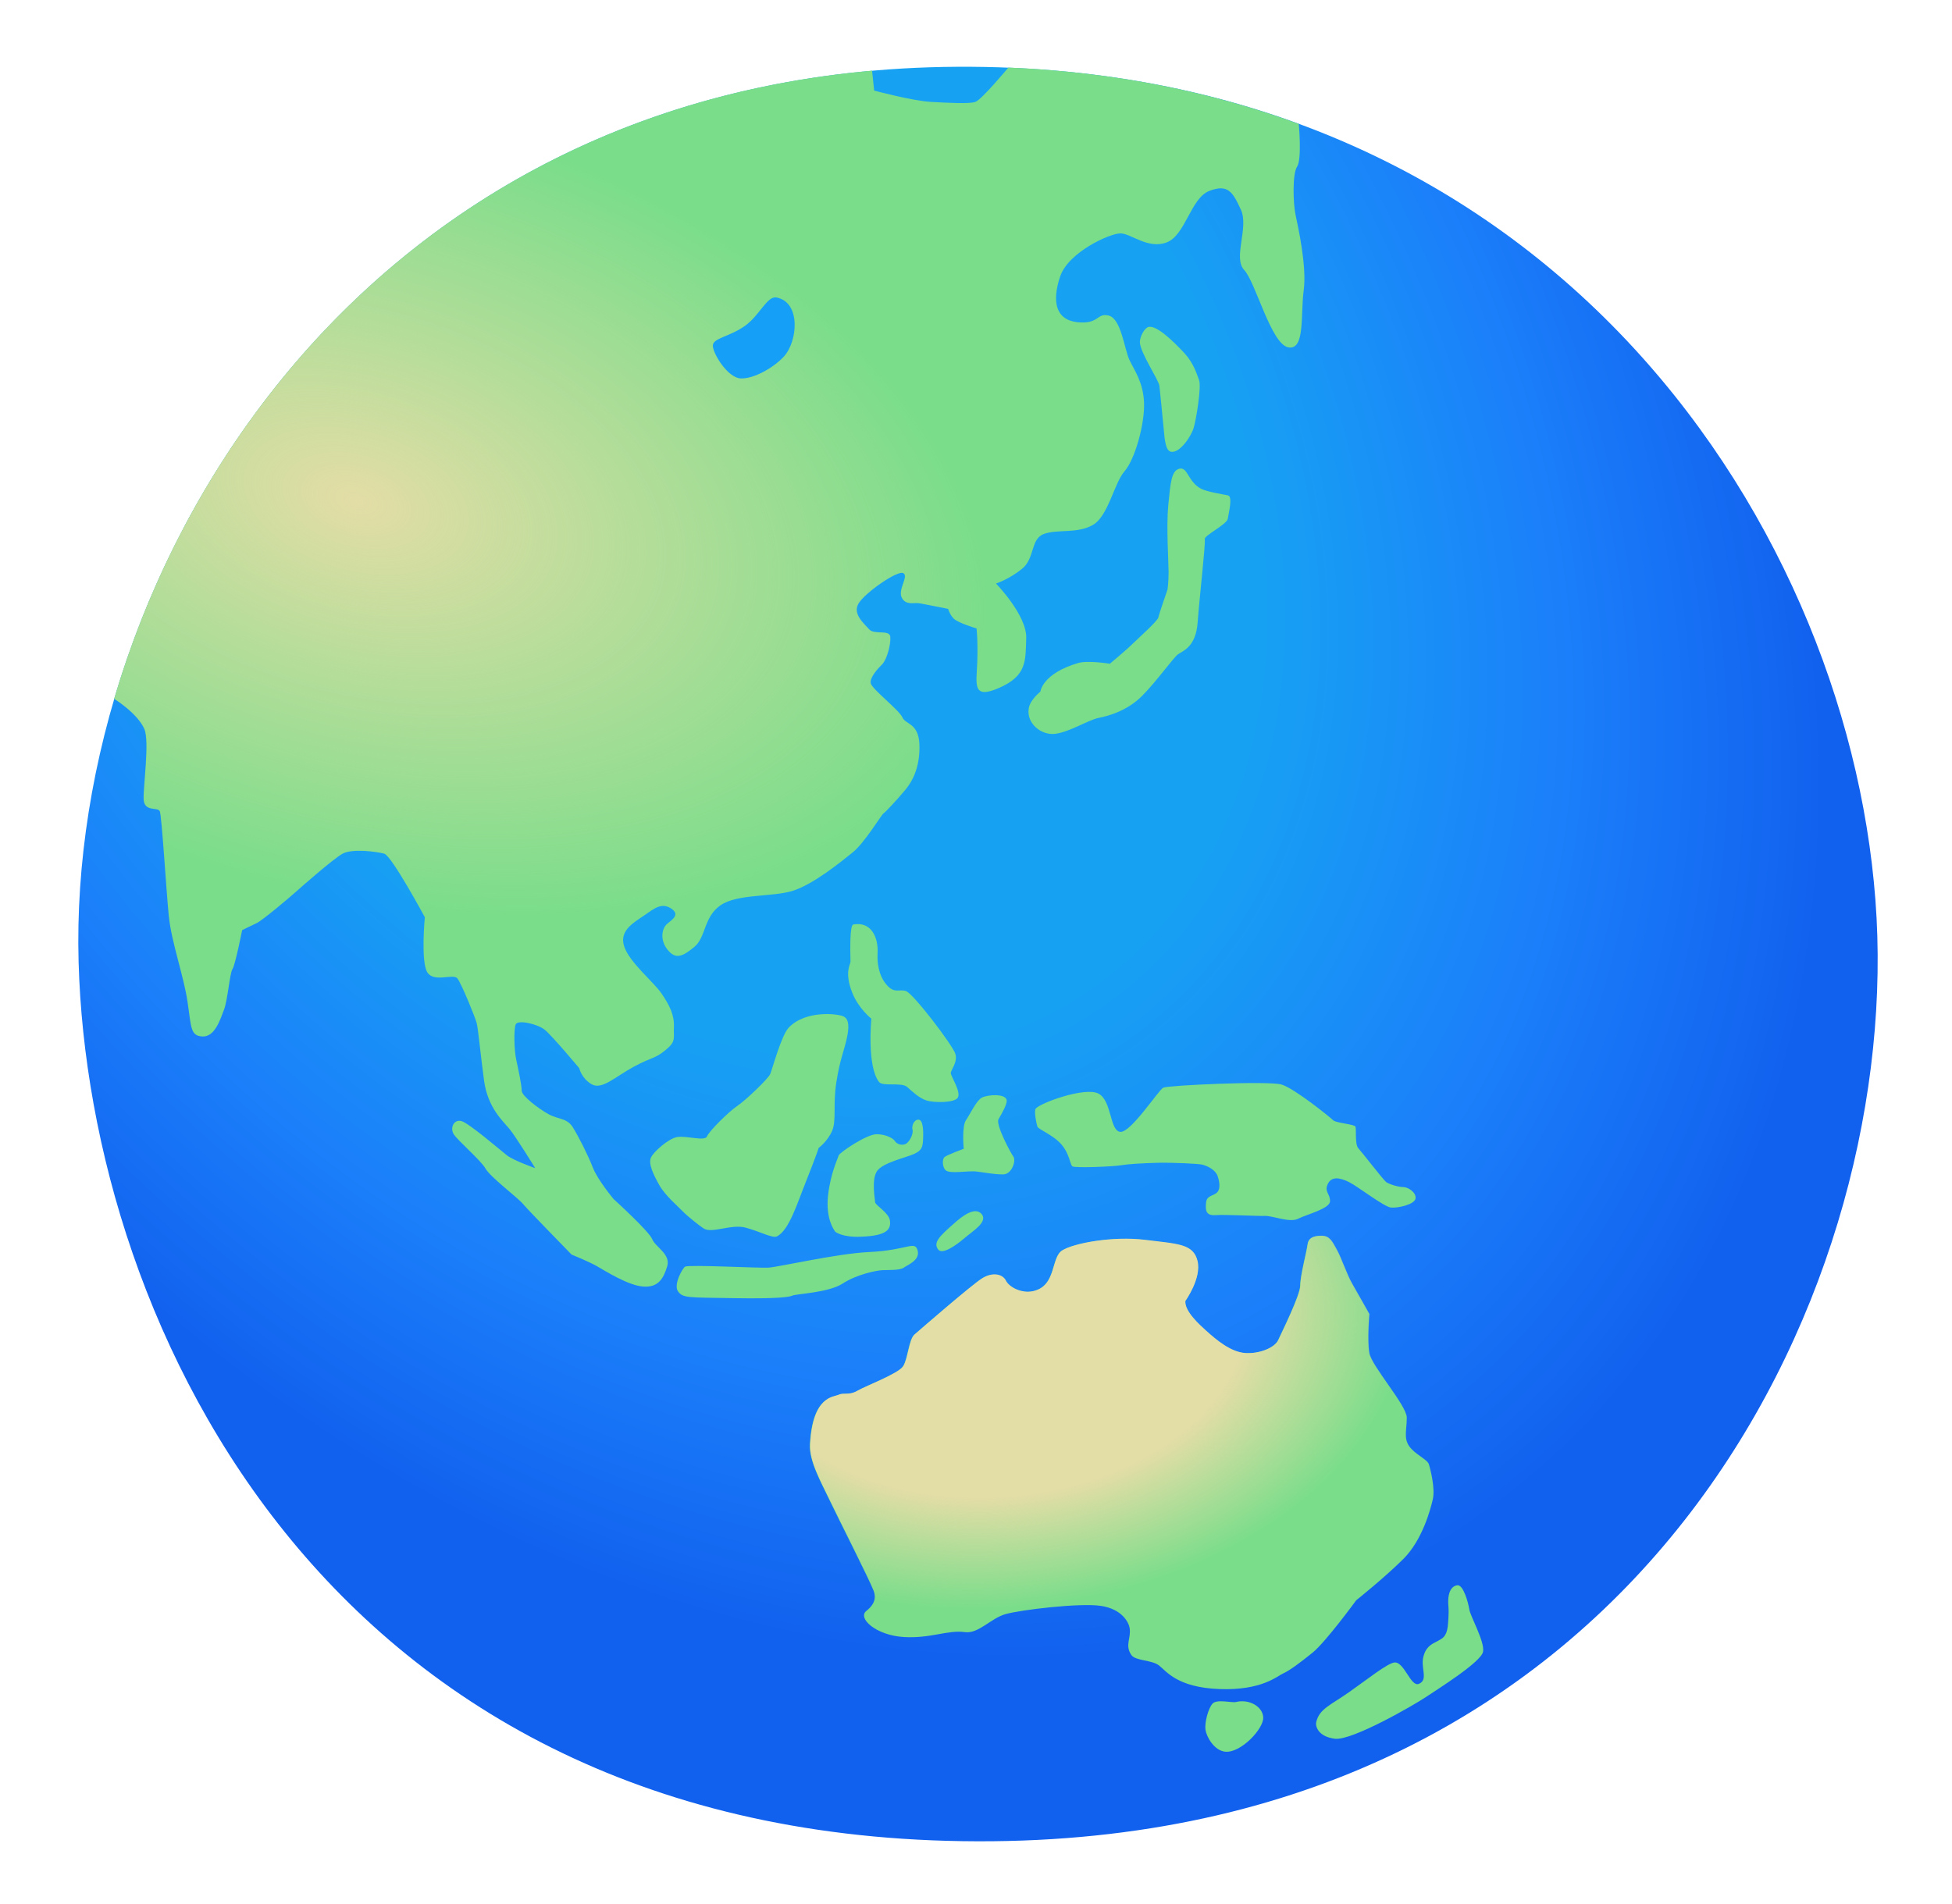<svg width="41" height="40" viewBox="0 0 41 40" fill="none" xmlns="http://www.w3.org/2000/svg">
<path d="M1.651 20.212C1.863 27.837 6.96 38.822 20.854 38.681C34.391 38.544 39.841 27.337 39.416 19.288C38.988 11.238 32.648 1.331 20.107 1.403C7.563 1.472 1.42 12.016 1.651 20.212Z" fill="url(#paint0_radial_4467_1930)"/>
<path d="M15.422 6.919C15.509 7.037 15.906 6.894 16.094 6.903C16.281 6.912 16.485 6.987 16.509 7.159C16.535 7.328 16.347 7.356 16.238 7.575C16.181 7.687 15.803 8.447 16.009 8.534C16.281 8.653 16.416 8.381 16.475 8.253C16.535 8.125 16.678 7.853 16.678 7.853C16.678 7.853 16.841 7.497 17.053 7.522C17.434 7.566 17.281 8.109 17.281 8.109C17.281 8.109 17.197 8.516 17.4 8.609C17.603 8.703 17.8 8.634 17.91 8.594C18.019 8.55 18.206 8.594 18.428 8.5C18.65 8.406 18.744 8.322 18.894 8.262C19.047 8.203 19.181 8.238 19.2 8.1C19.216 7.966 19.081 7.828 18.853 7.812C18.625 7.797 18.344 8.059 18.25 8.144C18.156 8.228 17.85 8.287 17.816 8.069C17.781 7.85 17.978 7.831 18.122 7.747C18.266 7.662 18.36 7.544 18.36 7.544C18.36 7.544 18.097 7.203 18.019 7.178C17.944 7.153 17.638 7.247 17.331 7.034C17.047 6.838 16.931 6.569 16.856 6.5C16.781 6.431 16.441 6.322 16.11 6.391C15.778 6.459 15.284 6.731 15.422 6.919Z" fill="#4B9EEC"/>
<path d="M2.398 14.681C4.261 8.353 9.564 2.262 18.317 1.484L18.361 1.903C18.361 1.903 19.164 2.119 19.555 2.141C19.945 2.162 20.358 2.184 20.486 2.141C20.617 2.097 21.18 1.419 21.18 1.419C23.423 1.512 25.455 1.931 27.28 2.603C27.28 2.603 27.348 3.347 27.245 3.5C27.142 3.653 27.161 4.269 27.211 4.509C27.261 4.75 27.452 5.587 27.383 6.1C27.314 6.612 27.417 7.366 27.058 7.297C26.698 7.228 26.373 5.928 26.133 5.672C25.892 5.416 26.236 4.781 26.064 4.406C25.892 4.031 25.789 3.859 25.398 4.012C25.008 4.166 24.902 4.937 24.508 5.091C24.114 5.244 23.755 4.903 23.533 4.903C23.311 4.903 22.439 5.297 22.267 5.809C22.095 6.322 22.164 6.716 22.627 6.769C23.089 6.819 23.036 6.562 23.292 6.631C23.548 6.7 23.617 7.331 23.72 7.556C23.823 7.778 24.011 8.019 24.03 8.462C24.045 8.906 23.842 9.644 23.62 9.9C23.398 10.156 23.28 10.841 22.955 11.028C22.63 11.216 22.22 11.113 21.93 11.216C21.639 11.319 21.742 11.728 21.467 11.95C21.192 12.172 20.92 12.259 20.92 12.259C20.92 12.259 21.57 12.925 21.555 13.406C21.539 13.884 21.57 14.194 20.989 14.45C20.408 14.706 20.511 14.366 20.527 13.903C20.542 13.441 20.511 13.203 20.511 13.203C20.511 13.203 20.117 13.084 20.033 12.997C19.948 12.912 19.914 12.791 19.914 12.791C19.914 12.791 19.402 12.688 19.298 12.672C19.195 12.656 19.023 12.722 18.939 12.553C18.855 12.381 19.092 12.109 18.973 12.041C18.855 11.972 18.17 12.45 18.033 12.675C17.895 12.897 18.152 13.103 18.255 13.222C18.358 13.341 18.683 13.222 18.698 13.375C18.714 13.528 18.63 13.853 18.527 13.956C18.423 14.059 18.27 14.231 18.286 14.35C18.302 14.469 18.886 14.916 18.952 15.069C19.017 15.222 19.292 15.188 19.311 15.634C19.327 16.078 19.192 16.387 19.002 16.609C18.814 16.831 18.608 17.053 18.558 17.087C18.508 17.122 18.164 17.703 17.908 17.909C17.652 18.116 17.086 18.575 16.658 18.712C16.23 18.85 15.489 18.772 15.133 19.019C14.777 19.266 14.83 19.691 14.583 19.894C14.336 20.097 14.189 20.163 14.02 19.95C13.852 19.738 13.908 19.5 14.008 19.413C14.108 19.322 14.298 19.222 14.098 19.087C13.895 18.953 13.739 19.087 13.527 19.234C13.314 19.381 12.998 19.55 13.111 19.884C13.223 20.222 13.727 20.625 13.895 20.872C14.064 21.119 14.164 21.322 14.155 21.569C14.142 21.816 14.211 21.872 13.977 22.062C13.742 22.253 13.708 22.197 13.314 22.409C12.92 22.622 12.642 22.903 12.427 22.778C12.211 22.653 12.167 22.441 12.167 22.441C12.167 22.441 11.595 21.756 11.439 21.631C11.283 21.509 10.877 21.419 10.833 21.519C10.789 21.619 10.798 22.069 10.845 22.272C10.889 22.475 10.958 22.8 10.958 22.913C10.958 23.025 11.317 23.294 11.52 23.406C11.723 23.519 11.902 23.484 12.027 23.675C12.148 23.866 12.352 24.269 12.452 24.528C12.552 24.788 12.889 25.191 12.889 25.191C12.889 25.191 13.63 25.863 13.698 26.031C13.767 26.2 14.092 26.347 14.014 26.603C13.936 26.862 13.823 27.053 13.508 27.028C13.192 27.006 12.698 26.691 12.542 26.603C12.386 26.512 12.005 26.356 12.005 26.356C12.005 26.356 11.095 25.425 10.983 25.291C10.87 25.156 10.298 24.728 10.198 24.55C10.098 24.372 9.605 23.956 9.527 23.822C9.448 23.688 9.539 23.506 9.695 23.553C9.852 23.597 10.505 24.159 10.648 24.272C10.795 24.384 11.242 24.541 11.242 24.541C11.242 24.541 10.848 23.9 10.705 23.722C10.558 23.544 10.245 23.272 10.167 22.7C10.089 22.128 10.045 21.613 10.011 21.488C9.977 21.363 9.695 20.669 9.608 20.556C9.52 20.444 9.127 20.647 8.98 20.434C8.833 20.222 8.923 19.269 8.923 19.269C8.923 19.269 8.227 17.978 8.07 17.934C7.914 17.891 7.398 17.822 7.195 17.934C6.992 18.047 6.32 18.641 6.22 18.731C6.12 18.822 5.514 19.337 5.389 19.394C5.267 19.45 5.086 19.541 5.086 19.541C5.086 19.541 4.939 20.281 4.883 20.359C4.827 20.438 4.783 21.009 4.705 21.212C4.627 21.416 4.514 21.784 4.255 21.775C3.995 21.762 4.02 21.584 3.939 21.047C3.861 20.509 3.602 19.8 3.545 19.241C3.489 18.678 3.398 17.131 3.355 17.041C3.311 16.95 3.03 17.062 3.017 16.794C3.005 16.525 3.145 15.575 3.03 15.312C2.883 14.978 2.398 14.681 2.398 14.681Z" fill="#7ADD8A"/>
<path d="M2.398 14.681C4.261 8.353 9.564 2.263 18.317 1.484C18.317 1.484 19.464 3.922 19.567 4.016C20.17 4.562 22.445 5.297 22.273 5.809C22.102 6.322 22.17 6.716 22.633 6.769C23.095 6.819 23.042 6.562 23.298 6.631C23.555 6.7 23.623 7.331 23.727 7.556C23.83 7.778 24.017 8.019 24.036 8.463C24.052 8.906 23.848 9.644 23.627 9.9C23.405 10.156 23.286 10.841 22.961 11.028C22.636 11.216 22.227 11.113 21.936 11.216C21.645 11.319 21.748 11.728 21.473 11.95C21.198 12.172 20.927 12.259 20.927 12.259C20.927 12.259 21.577 12.925 21.561 13.406C21.545 13.884 21.577 14.194 20.995 14.45C20.414 14.706 20.517 14.366 20.533 13.903C20.548 13.441 20.517 13.203 20.517 13.203C20.517 13.203 20.123 13.084 20.039 12.997C19.955 12.912 19.92 12.791 19.92 12.791C19.92 12.791 19.408 12.688 19.305 12.672C19.202 12.656 19.03 12.722 18.945 12.553C18.861 12.381 19.098 12.109 18.98 12.041C18.861 11.972 18.177 12.45 18.039 12.675C17.902 12.897 18.158 13.103 18.261 13.222C18.364 13.341 18.689 13.222 18.705 13.375C18.72 13.528 18.636 13.853 18.533 13.956C18.43 14.059 18.277 14.231 18.292 14.35C18.308 14.469 18.892 14.916 18.958 15.069C19.023 15.222 19.298 15.188 19.317 15.634C19.333 16.078 19.198 16.387 19.008 16.609C18.82 16.831 18.614 17.053 18.564 17.087C18.514 17.122 18.17 17.703 17.914 17.909C17.658 18.116 17.092 18.575 16.664 18.712C16.236 18.85 15.495 18.772 15.139 19.019C14.783 19.266 14.836 19.691 14.589 19.894C14.342 20.097 14.195 20.163 14.027 19.95C13.858 19.738 13.914 19.5 14.014 19.413C14.114 19.322 14.305 19.222 14.105 19.087C13.902 18.953 13.745 19.087 13.533 19.234C13.32 19.381 13.005 19.55 13.117 19.884C13.23 20.222 13.733 20.625 13.902 20.872C14.07 21.119 14.17 21.322 14.161 21.569C14.148 21.816 14.217 21.872 13.983 22.062C13.748 22.253 13.714 22.197 13.32 22.409C12.927 22.622 12.648 22.903 12.433 22.778C12.217 22.653 12.173 22.441 12.173 22.441C12.173 22.441 11.602 21.756 11.445 21.631C11.289 21.509 10.883 21.419 10.839 21.519C10.795 21.619 10.805 22.069 10.852 22.272C10.895 22.475 10.964 22.8 10.964 22.913C10.964 23.025 11.323 23.294 11.527 23.406C11.73 23.519 11.908 23.484 12.033 23.675C12.155 23.866 12.358 24.269 12.458 24.528C12.558 24.788 12.895 25.191 12.895 25.191C12.895 25.191 13.636 25.863 13.705 26.031C13.773 26.2 14.098 26.347 14.02 26.603C13.942 26.863 13.83 27.053 13.514 27.028C13.198 27.006 12.705 26.691 12.548 26.603C12.392 26.512 12.011 26.356 12.011 26.356C12.011 26.356 11.102 25.425 10.989 25.291C10.877 25.156 10.305 24.728 10.205 24.55C10.105 24.372 9.611 23.956 9.533 23.822C9.455 23.688 9.545 23.506 9.702 23.553C9.858 23.597 10.511 24.159 10.655 24.272C10.802 24.384 11.248 24.541 11.248 24.541C11.248 24.541 10.855 23.9 10.711 23.722C10.564 23.544 10.252 23.272 10.173 22.7C10.095 22.128 10.052 21.613 10.017 21.488C9.983 21.363 9.702 20.669 9.614 20.556C9.527 20.444 9.133 20.647 8.986 20.434C8.839 20.222 8.93 19.269 8.93 19.269C8.93 19.269 8.233 17.978 8.077 17.934C7.92 17.891 7.405 17.822 7.202 17.934C6.998 18.047 6.327 18.641 6.227 18.731C6.127 18.822 5.52 19.337 5.395 19.394C5.273 19.45 5.092 19.541 5.092 19.541C5.092 19.541 4.945 20.281 4.889 20.359C4.833 20.438 4.789 21.009 4.711 21.212C4.633 21.416 4.52 21.784 4.261 21.775C4.002 21.762 4.027 21.584 3.945 21.047C3.867 20.509 3.608 19.8 3.552 19.241C3.495 18.678 3.405 17.131 3.361 17.041C3.317 16.95 3.036 17.062 3.023 16.794C3.011 16.525 3.152 15.575 3.036 15.312C2.883 14.978 2.398 14.681 2.398 14.681Z" fill="url(#paint1_radial_4467_1930)"/>
<path d="M16.311 6.25C16.11 6.212 15.96 6.625 15.642 6.85C15.32 7.075 14.986 7.1 14.973 7.253C14.96 7.406 15.279 7.937 15.557 7.95C15.835 7.962 16.251 7.722 16.464 7.491C16.757 7.172 16.826 6.35 16.311 6.25Z" fill="#159FF7"/>
<path d="M24.114 6.872C24.036 6.9 23.948 7.062 23.942 7.178C23.936 7.394 24.336 7.975 24.352 8.106C24.367 8.238 24.423 8.797 24.442 9.006C24.464 9.259 24.486 9.472 24.598 9.491C24.783 9.522 25.023 9.162 25.073 8.984C25.127 8.806 25.236 8.128 25.186 7.987C25.133 7.847 25.073 7.634 24.88 7.422C24.648 7.172 24.28 6.812 24.114 6.872ZM24.77 9.847C24.602 9.891 24.586 10.144 24.539 10.606C24.495 11.066 24.545 11.803 24.545 12.019C24.545 12.234 24.523 12.384 24.523 12.384C24.523 12.384 24.345 12.897 24.33 12.972C24.314 13.047 23.914 13.403 23.786 13.528C23.661 13.653 23.311 13.944 23.311 13.944C23.311 13.944 22.852 13.869 22.648 13.928C21.889 14.15 21.852 14.531 21.852 14.531C21.852 14.531 21.636 14.7 21.608 14.881C21.555 15.194 21.867 15.453 22.164 15.416C22.47 15.378 22.855 15.125 23.08 15.081C23.302 15.037 23.683 14.925 23.986 14.622C24.289 14.319 24.648 13.812 24.745 13.744C24.842 13.675 25.117 13.594 25.155 13.081C25.192 12.569 25.326 11.4 25.305 11.328C25.283 11.253 25.773 11.016 25.789 10.897C25.805 10.778 25.901 10.428 25.789 10.406C25.677 10.384 25.348 10.331 25.223 10.266C24.948 10.116 24.948 9.803 24.77 9.847ZM17.923 19.422C17.848 19.434 17.858 19.934 17.864 20.203C17.864 20.259 17.73 20.425 17.901 20.856C18.036 21.194 18.302 21.4 18.302 21.4C18.302 21.4 18.205 22.403 18.464 22.731C18.542 22.831 18.933 22.731 19.052 22.834C19.17 22.938 19.298 23.062 19.451 23.116C19.602 23.169 20.055 23.175 20.12 23.056C20.186 22.938 19.98 22.619 19.97 22.55C19.964 22.484 20.12 22.319 20.067 22.141C20.014 21.962 19.177 20.863 19.026 20.819C18.877 20.775 18.789 20.878 18.627 20.694C18.514 20.569 18.417 20.353 18.433 20.025C18.451 19.697 18.302 19.353 17.923 19.422ZM16.57 21.584C16.411 21.747 16.22 22.469 16.177 22.566C16.133 22.663 15.664 23.116 15.476 23.241C15.302 23.359 14.895 23.762 14.851 23.872C14.808 23.984 14.436 23.856 14.226 23.887C14.048 23.913 13.72 24.2 13.67 24.325C13.617 24.45 13.723 24.675 13.848 24.897C13.973 25.119 14.248 25.35 14.339 25.447C14.43 25.544 14.705 25.762 14.786 25.812C14.958 25.916 15.367 25.709 15.664 25.791C15.961 25.872 16.23 26.019 16.317 25.975C16.576 25.85 16.755 25.253 16.92 24.844C17.158 24.247 17.195 24.116 17.195 24.116C17.195 24.116 17.38 23.981 17.477 23.759C17.573 23.538 17.492 23.209 17.567 22.734C17.642 22.259 17.727 22.081 17.783 21.828C17.836 21.597 17.842 21.413 17.717 21.353C17.592 21.294 16.927 21.219 16.57 21.584ZM17.542 25.875C17.505 25.816 17.342 25.594 17.392 25.116C17.445 24.641 17.602 24.334 17.614 24.275C17.63 24.216 18.201 23.828 18.411 23.828C18.62 23.828 18.767 23.925 18.789 23.962C18.811 24 18.88 24.066 18.989 24.044C19.102 24.022 19.189 23.812 19.167 23.738C19.145 23.663 19.189 23.528 19.286 23.522C19.383 23.516 19.398 23.722 19.389 23.916C19.383 24.109 19.358 24.169 19.195 24.244C19.033 24.319 18.548 24.422 18.423 24.6C18.298 24.778 18.38 25.188 18.38 25.253C18.38 25.319 18.67 25.475 18.692 25.641C18.717 25.822 18.639 25.962 18.083 25.981C17.686 26 17.542 25.875 17.542 25.875ZM20.242 24.134C20.242 24.134 19.901 24.259 19.842 24.306C19.783 24.35 19.795 24.519 19.858 24.581C19.948 24.672 20.326 24.587 20.52 24.613C20.689 24.631 20.861 24.672 21.07 24.672C21.255 24.672 21.345 24.381 21.286 24.3C21.227 24.219 20.908 23.625 20.973 23.512C21.039 23.4 21.151 23.206 21.145 23.119C21.133 22.969 20.745 22.994 20.623 23.059C20.505 23.125 20.38 23.4 20.289 23.534C20.198 23.666 20.242 24.134 20.242 24.134ZM14.392 26.609C14.339 26.634 14.139 26.988 14.242 27.131C14.345 27.272 14.458 27.256 15.402 27.272C16.345 27.288 16.586 27.247 16.642 27.219C16.717 27.181 17.401 27.159 17.698 26.966C17.995 26.772 18.405 26.691 18.53 26.684C18.655 26.678 18.901 26.691 18.983 26.631C19.064 26.572 19.333 26.475 19.273 26.266C19.214 26.056 19.058 26.266 18.255 26.303C17.576 26.334 16.323 26.625 16.136 26.631C15.892 26.641 14.489 26.566 14.392 26.609ZM20.02 25.719C19.745 25.962 19.589 26.106 19.708 26.253C19.795 26.363 20.08 26.163 20.252 26.016C20.423 25.866 20.761 25.672 20.617 25.503C20.48 25.347 20.223 25.534 20.02 25.719ZM21.752 23.294C21.717 23.344 21.767 23.6 21.789 23.666C21.811 23.731 22.117 23.837 22.295 24.044C22.473 24.253 22.473 24.469 22.526 24.503C22.58 24.541 23.373 24.509 23.539 24.481C23.705 24.453 23.977 24.438 24.32 24.428C24.661 24.422 25.164 24.447 25.248 24.466C25.373 24.497 25.53 24.578 25.576 24.709C25.605 24.797 25.645 24.959 25.57 25.044C25.495 25.128 25.348 25.109 25.333 25.259C25.317 25.409 25.317 25.541 25.526 25.528C25.736 25.512 26.405 25.55 26.567 25.544C26.73 25.538 27.089 25.694 27.267 25.603C27.445 25.512 27.93 25.394 27.936 25.238C27.942 25.081 27.817 25.044 27.883 24.887C27.961 24.703 28.142 24.738 28.336 24.834C28.53 24.931 29.07 25.356 29.22 25.369C29.37 25.381 29.717 25.303 29.733 25.175C29.748 25.05 29.576 24.938 29.473 24.938C29.37 24.938 29.177 24.878 29.117 24.834C29.058 24.791 28.605 24.203 28.53 24.122C28.455 24.041 28.492 23.722 28.47 23.669C28.448 23.616 28.061 23.594 28.002 23.534C27.942 23.475 27.192 22.866 26.917 22.784C26.642 22.703 24.539 22.8 24.433 22.85C24.33 22.903 23.748 23.809 23.526 23.778C23.305 23.747 23.355 23.125 23.073 22.975C22.792 22.825 21.833 23.175 21.752 23.294ZM25.961 35.756C25.877 35.778 25.558 35.688 25.467 35.791C25.377 35.891 25.298 36.194 25.32 36.341C25.342 36.487 25.502 36.778 25.736 36.8C26.064 36.831 26.545 36.316 26.533 36.081C26.523 35.847 26.23 35.688 25.961 35.756ZM29.802 35.375C29.633 35.447 29.498 34.916 29.295 34.925C29.148 34.934 28.705 35.291 28.33 35.553C27.942 35.825 27.711 35.9 27.645 36.181C27.627 36.259 27.68 36.484 28.039 36.528C28.398 36.572 29.701 35.819 29.948 35.653C30.195 35.487 31.117 34.913 31.151 34.697C31.186 34.484 30.883 33.956 30.861 33.809C30.839 33.663 30.736 33.294 30.614 33.303C30.489 33.316 30.395 33.45 30.423 33.753C30.436 33.903 30.414 34.116 30.408 34.175C30.38 34.384 30.295 34.419 30.214 34.466C30.111 34.525 29.973 34.562 29.908 34.766C29.817 35.025 30.017 35.284 29.802 35.375ZM24.892 27.334C24.877 27.556 25.195 27.834 25.32 27.95C25.542 28.156 25.852 28.413 26.161 28.428C26.47 28.444 26.776 28.309 26.845 28.153C26.914 28 27.308 27.212 27.308 27.006C27.308 26.8 27.445 26.288 27.461 26.15C27.477 26.012 27.58 25.962 27.752 25.962C27.923 25.962 27.973 26.066 28.076 26.253C28.18 26.441 28.283 26.766 28.401 26.972C28.52 27.178 28.761 27.606 28.761 27.606C28.761 27.606 28.711 28.153 28.761 28.428C28.811 28.703 29.548 29.525 29.548 29.781C29.548 30.038 29.48 30.209 29.598 30.381C29.717 30.553 29.977 30.656 30.011 30.759C30.045 30.863 30.148 31.272 30.095 31.497C30.045 31.719 29.873 32.353 29.48 32.747C29.086 33.141 28.486 33.619 28.486 33.619C28.486 33.619 27.845 34.497 27.57 34.719C27.295 34.941 27.08 35.1 26.945 35.159C26.836 35.206 26.502 35.519 25.611 35.484C24.72 35.45 24.498 35.106 24.342 34.987C24.189 34.869 23.845 34.894 23.761 34.766C23.623 34.559 23.761 34.422 23.727 34.2C23.708 34.087 23.573 33.806 23.127 33.737C22.68 33.669 21.43 33.822 21.123 33.909C20.814 33.994 20.552 34.328 20.267 34.288C19.908 34.237 19.548 34.425 18.983 34.391C18.401 34.356 18.008 33.997 18.195 33.844C18.28 33.775 18.436 33.638 18.348 33.416C18.264 33.194 17.611 31.909 17.423 31.516C17.236 31.122 16.995 30.697 17.011 30.35C17.061 29.322 17.508 29.356 17.611 29.306C17.714 29.256 17.833 29.322 18.005 29.222C18.177 29.119 18.861 28.863 18.964 28.709C19.067 28.556 19.083 28.144 19.205 28.041C19.323 27.938 20.405 26.997 20.627 26.859C20.848 26.722 21.055 26.775 21.123 26.909C21.192 27.044 21.448 27.184 21.689 27.131C22.192 27.025 22.067 26.428 22.305 26.275C22.545 26.122 23.367 25.966 24.052 26.053C24.736 26.141 25.061 26.137 25.148 26.497C25.236 26.856 24.892 27.334 24.892 27.334Z" fill="#7ADD8A"/>
<path d="M27.898 33.003C27.898 33.003 30.048 31.719 30.101 31.494C30.151 31.272 30.051 30.859 30.017 30.756C29.982 30.653 29.726 30.55 29.604 30.378C29.485 30.206 29.554 30.034 29.554 29.778C29.554 29.522 28.817 28.7 28.767 28.425C28.717 28.15 28.767 27.603 28.767 27.603C28.767 27.603 28.526 27.175 28.407 26.969C28.288 26.762 28.185 26.438 28.082 26.25C27.979 26.062 27.929 25.959 27.757 25.959C27.585 25.959 27.482 26.009 27.467 26.147C27.451 26.284 27.314 26.797 27.314 27.003C27.314 27.209 26.92 27.997 26.851 28.15C26.782 28.303 26.473 28.441 26.167 28.425C25.857 28.409 25.551 28.15 25.326 27.947C25.201 27.831 24.882 27.553 24.898 27.331C24.898 27.331 25.242 26.853 25.154 26.491C25.067 26.128 24.742 26.131 24.057 26.047C23.373 25.962 22.551 26.116 22.31 26.269C22.07 26.422 22.195 27.019 21.695 27.125C21.454 27.175 21.198 27.041 21.129 26.903C21.06 26.766 20.854 26.716 20.632 26.853C20.41 26.991 19.329 27.931 19.21 28.034C19.092 28.137 19.073 28.547 18.97 28.703C18.867 28.859 18.182 29.116 18.01 29.216C17.838 29.319 17.72 29.25 17.617 29.3C17.514 29.35 17.07 29.316 17.017 30.344C16.998 30.691 17.238 31.116 17.429 31.509C17.617 31.903 18.27 33.188 18.354 33.409C18.439 33.631 18.285 33.769 18.201 33.837C18.014 33.991 18.407 34.35 18.988 34.384C19.554 34.419 19.913 34.231 20.273 34.281C20.557 34.322 20.82 33.991 21.129 33.903C21.439 33.819 22.689 33.663 23.132 33.731C23.576 33.8 23.713 34.081 23.732 34.194C23.767 34.416 25.848 33.831 25.848 33.831L27.898 33.003Z" fill="url(#paint2_radial_4467_1930)"/>
<defs>
<radialGradient id="paint0_radial_4467_1930" cx="0" cy="0" r="1" gradientUnits="userSpaceOnUse" gradientTransform="translate(14.41 9.083) rotate(51.264) scale(28.421 21.189)">
<stop offset="0.506" stop-color="#17A1F3"/>
<stop offset="0.767" stop-color="#1B7FFA"/>
<stop offset="0.962" stop-color="#1366F0"/>
<stop offset="1" stop-color="#1160EE"/>
</radialGradient>
<radialGradient id="paint1_radial_4467_1930" cx="0" cy="0" r="1" gradientUnits="userSpaceOnUse" gradientTransform="translate(7.484 10.493) rotate(16.153) scale(13.595 8.205)">
<stop stop-color="#E3DDA6"/>
<stop offset="1" stop-color="#E3DDA6" stop-opacity="0"/>
</radialGradient>
<radialGradient id="paint2_radial_4467_1930" cx="0" cy="0" r="1" gradientUnits="userSpaceOnUse" gradientTransform="translate(20.837 27.799) rotate(86.101) scale(5.983 8.75)">
<stop offset="0.611" stop-color="#E3DDA6"/>
<stop offset="0.966" stop-color="#E3DDA6" stop-opacity="0.087"/>
<stop offset="1" stop-color="#E3DDA6" stop-opacity="0"/>
</radialGradient>
</defs>
</svg>
